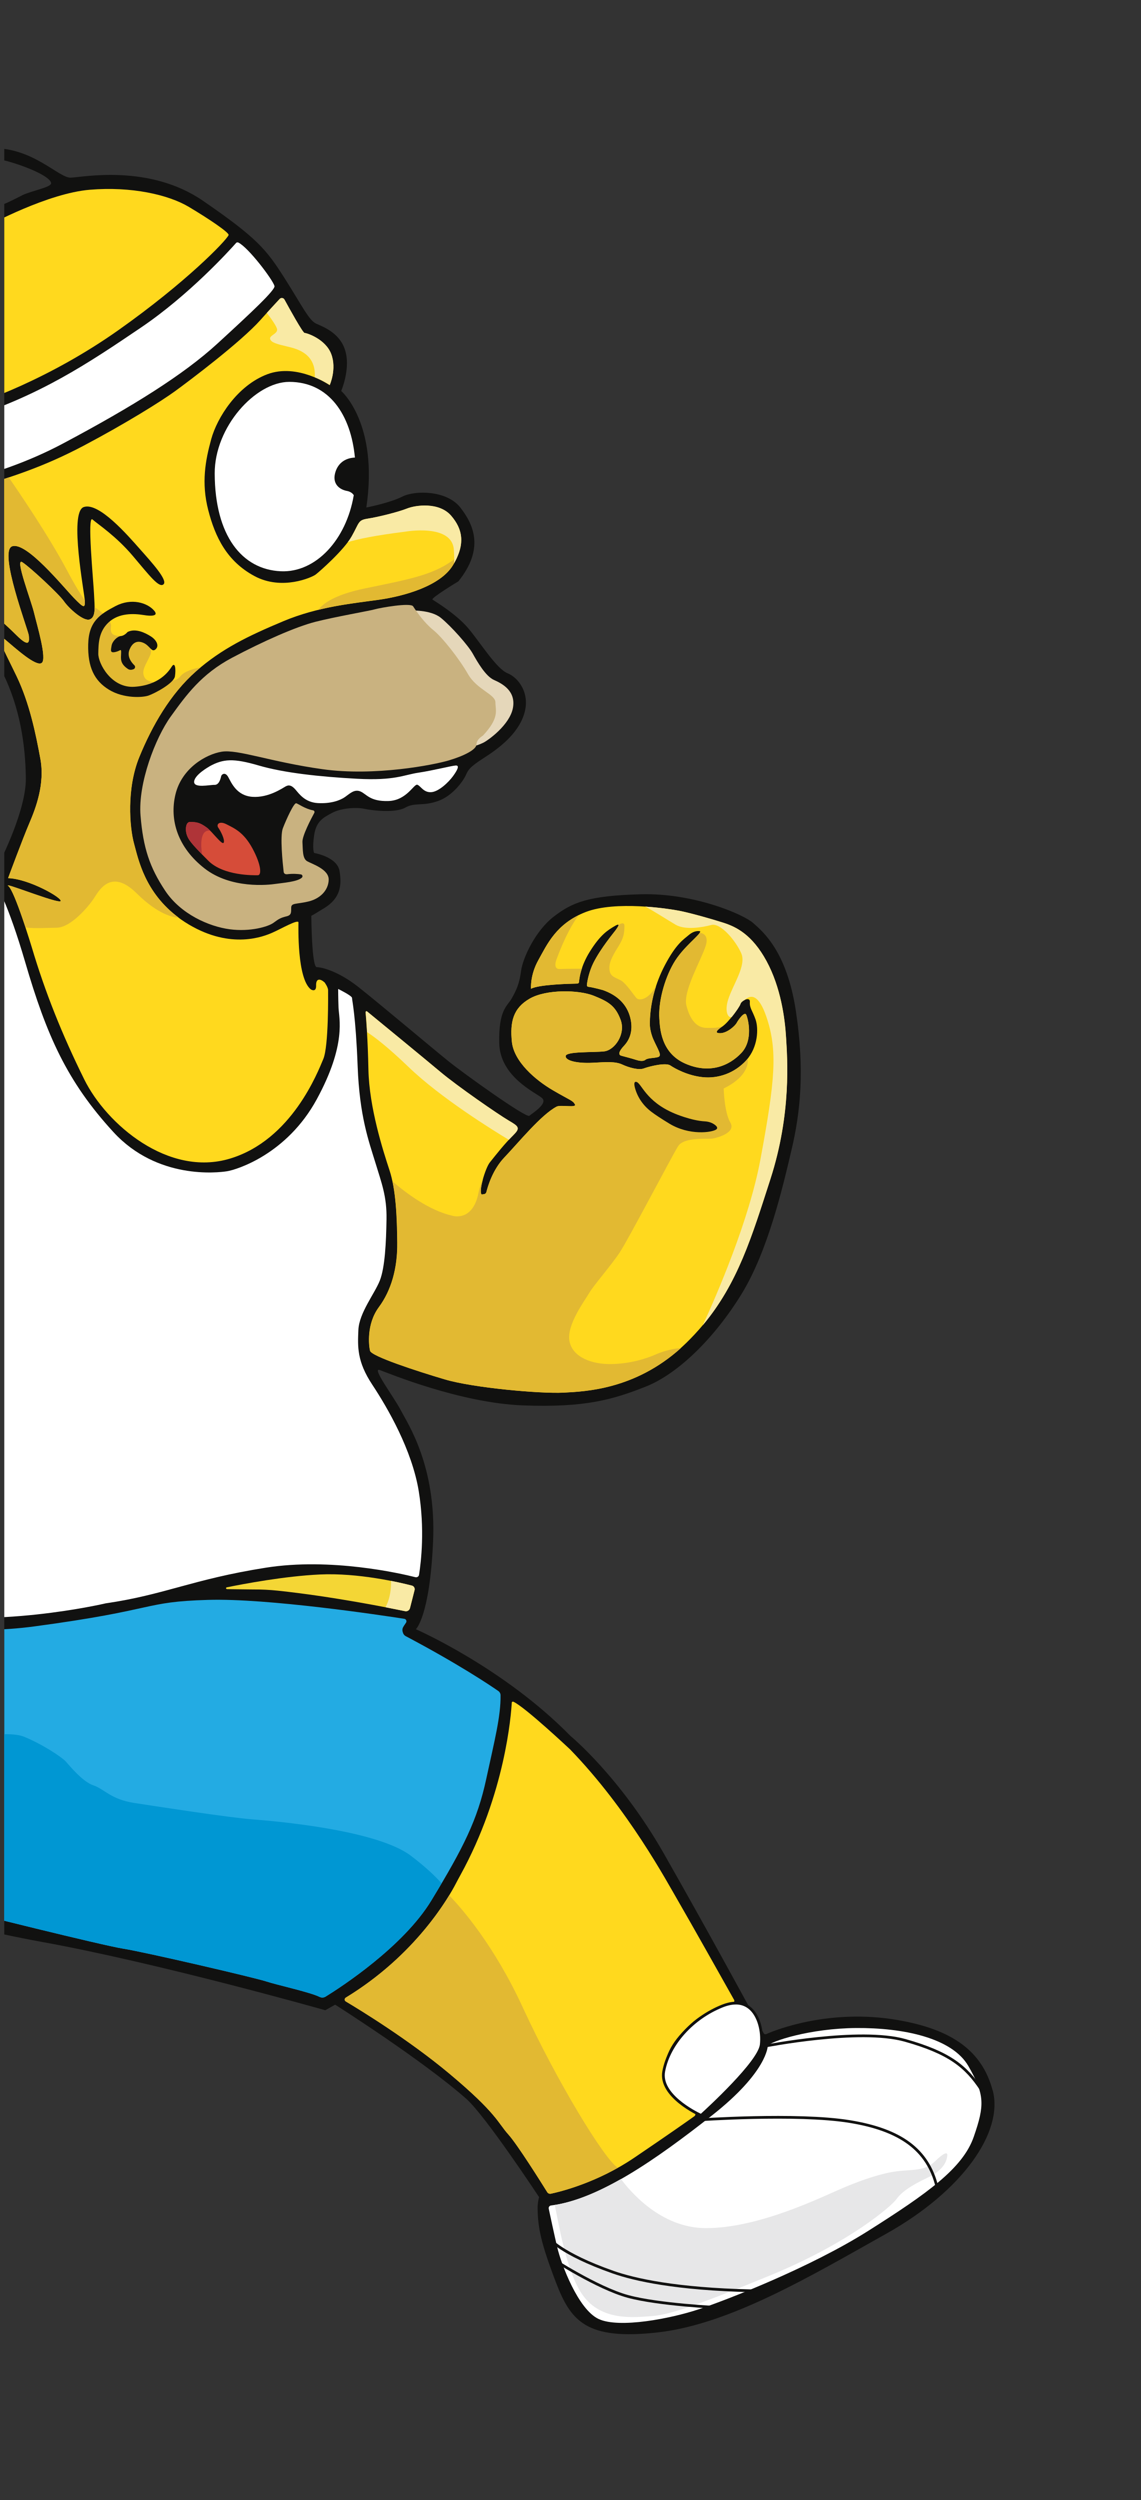 <svg xmlns:dc="http://purl.org/dc/elements/1.1/" xmlns:cc="http://creativecommons.org/ns#" xmlns:rdf="http://www.w3.org/1999/02/22-rdf-syntax-ns#" xmlns:svg="http://www.w3.org/2000/svg" xmlns="http://www.w3.org/2000/svg" xmlns:sodipodi="http://sodipodi.sourceforge.net/DTD/sodipodi-0.dtd" xmlns:inkscape="http://www.inkscape.org/namespaces/inkscape" id="Livello_2" viewBox="0 0 400 876" inkscape:version="0.91 r13725" sodipodi:docname="running_for_dummies_in_lomazzo.svg" width="400" height="876"><rect x="0" y="0" width="400" height="876" fill="#333333" stroke="none"/><defs id="defs3"><style id="style5">.cls-1{fill:none;}.cls-2{clip-path:url(#clippath);}.cls-3{fill:#f4d635;}.cls-4{fill:#f9eaa5;}.cls-5{fill:#0097d3;}.cls-6{fill:#e7e7e8;}.cls-7{fill:#fff;}.cls-8{fill:#ffd91e;}.cls-9{fill:#e5d7ba;}.cls-10{fill:#af3438;}.cls-11{fill:#c9b280;}.cls-12{fill:#d64c39;}.cls-13{fill:#e2b932;}.cls-14{fill:#23abe3;}.cls-15{fill:#111110;}</style><clipPath id="clippath"><rect class="cls-1" x="223.91" width="362.61" height="876" id="rect8" y="0" style="fill:none"></rect></clipPath></defs><g id="Livello_1-2" transform="translate(-222.411,-9.06)"><g class="cls-2" id="g11" clip-path="url(#clippath)"><path class="cls-15" d="m 570.41,741.57 c -3.63,-13.63 -13.87,-21.37 -33.42,-24.71 -23.5,-4.02 -42.41,3.35 -45.95,4.95 -0.34,0.15 -0.73,0.02 -0.91,-0.3 L 485,712.24 c 0,0 -14.52,-26.75 -29.85,-53.67 -15.33,-26.92 -32.79,-41.27 -32.79,-41.27 -23.49,-23.98 -54.16,-37.36 -54.16,-37.36 0,0 4.89,-4.4 6.04,-30.83 1.15,-26.43 -8.89,-41.19 -11.3,-45.85 -2.41,-4.66 -10.4,-15.22 -7.4,-14.14 2.99,1.08 28.2,11.56 50.2,12.39 22,0.83 31.61,-2.08 43.01,-6.57 11.4,-4.49 24.12,-17.05 33.52,-32.28 9.4,-15.22 14.56,-37.68 17.64,-50.74 3.08,-13.06 4.66,-27.87 1.5,-48.66 -3.16,-20.8 -11.48,-27.7 -14.97,-30.78 -3.49,-3.08 -20.88,-10.56 -39.35,-10.07 -18.47,0.5 -24.04,2.83 -30.53,7.82 -6.49,4.99 -10.9,14.56 -11.48,19.05 -0.58,4.49 -1.66,6.74 -3.24,9.57 -1.58,2.83 -4.66,3.91 -4.41,15.72 0.25,11.81 12.73,17.3 14.97,19.22 2.24,1.92 -3.33,5.32 -4.41,6.24 -1.08,0.92 -22.79,-14.64 -28.28,-19.05 -5.49,-4.41 -25.12,-20.96 -31.94,-26.29 -6.82,-5.32 -12.56,-6.74 -14.31,-6.74 -1.75,0 -1.9,-16.88 -1.91,-17.99 0.25,-0.11 1.24,-0.66 4.57,-2.72 5.66,-3.49 6.16,-7.99 5.32,-12.98 -0.83,-4.99 -8.9,-6.32 -8.9,-6.32 0,0 -0.75,-1.16 0,-6.24 0.75,-5.07 3.41,-6.24 6.32,-7.82 2.91,-1.58 8.24,-2.08 11.31,-1.41 3.08,0.67 10.9,1.5 14.31,-0.42 3.41,-1.91 5.91,-0.42 11.31,-2.25 5.41,-1.83 9.07,-7.24 9.9,-9.07 0.83,-1.83 1.25,-2.83 6.32,-6.07 5.07,-3.24 11.9,-8.24 14.14,-15.39 2.25,-7.15 -1.91,-12.73 -5.82,-14.31 -3.91,-1.58 -9.57,-10.81 -13.81,-15.81 -4.24,-4.99 -11.73,-9.48 -12.48,-9.98 -0.75,-0.5 9.07,-6.41 9.07,-6.41 9.15,-11.4 5.41,-19.8 0.67,-25.87 -4.74,-6.07 -15.89,-6.07 -20.3,-3.83 -4.41,2.24 -12.64,3.83 -12.64,3.83 4.36,-29.56 -8.8,-40.82 -8.8,-40.82 3.09,-7.99 1.68,-13.02 1.68,-13.02 -1.42,-7.09 -7.86,-9.41 -10.44,-10.57 -2.58,-1.16 -4.9,-6.19 -11.21,-16.11 -6.31,-9.92 -9.54,-13.92 -28.48,-26.94 -18.94,-13.02 -42.27,-8.25 -46.4,-8.12 -4.12,0.13 -13.02,-10.33 -27.06,-10.33 -14.04,0 -12.63,13.94 -12.5,16.22 0.13,2.29 -2.84,0.68 -6.57,0.29 -3.74,-0.39 -14.82,-1.55 -18.04,6.44 -3.22,7.99 0.39,16.11 2.06,22.3 1.68,6.19 -2.06,8.51 -6.57,19.07 -4.51,10.57 -3.22,24.74 0,39.18 3.22,14.43 26.16,46.65 28.09,49.62 1.93,2.96 0.64,2.19 -0.64,4.51 -1.29,2.32 1.29,7.73 3.35,14.31 2.06,6.57 6.57,17.27 9.67,20.36 3.09,3.09 1.93,-1.93 1.8,-3.35 -0.13,-1.42 -8.89,-21.14 -9.67,-25.13 -0.78,-3.99 6.57,8.51 12.35,20.23 5.78,11.73 7.88,24.62 8.01,36.73 0.12,11.07 -8.59,28.39 -10.09,31.29 -0.13,0.25 -0.41,0.37 -0.67,0.29 -2.33,-0.64 -13.16,-3.57 -19.91,-5.29 -7.6,-1.93 -35.05,-5.8 -61.73,-6.83 -26.68,-1.03 -38.79,5.54 -55.16,16.5 -16.37,10.95 -37.12,39.69 -39.18,42.66 -2.06,2.96 -14.43,22.42 -14.43,22.42 0,0 -10.7,14.95 -13.27,20.1 -2.58,5.15 -1.42,28.22 -1.42,28.22 0,0 -3.09,-1.42 -8.89,1.16 -5.8,2.58 -6.7,6.83 -6.7,16.5 0,9.67 4.9,15.72 12.24,22.04 7.35,6.31 16.81,5.87 22.01,2.34 2.81,-1.91 3.57,-0.33 12.14,2.69 8.98,3.16 17.19,-1.72 20.31,-3.82 0.93,-0.62 2.07,-0.82 3.16,-0.59 3.75,0.79 11.04,1.85 17.43,-0.53 7.87,-2.92 15.42,-11.04 19.54,-19.16 4.12,-8.12 -1.68,-23.46 -2.45,-25.9 -0.77,-2.45 3.09,-4.38 7.73,-7.47 3.73,-2.49 12.55,-10.89 15.86,-14.09 1.13,-1.09 2.63,-1.68 4.2,-1.66 1.31,0.02 3.19,0.19 5.85,0.67 8.64,1.55 26.16,7.35 26.16,7.35 0,0 -1.16,1.8 -4.25,6.96 -3.09,5.16 -4.38,18.17 -4.38,18.17 -6.57,2.32 -22.53,12.7 -33.77,20.89 -11.24,8.19 -49.16,46.58 -46.82,88.01 2.34,41.43 2.34,37.92 18.73,75.14 16.39,37.22 88.01,54.07 88.01,54.07 0,0 14.51,8.19 55.71,15.68 41.2,7.49 99.02,23.88 99.02,23.88 l 3.45,-1.95 c 0,0 30.28,19.17 45.96,32.97 6.74,5.93 25.54,34.47 25.54,34.47 0,0 -0.57,1.82 -0.52,4.17 0.14,6.62 1.13,11.82 6.36,25.53 5.23,13.71 10.64,20.56 35.89,17.68 25.25,-2.89 53.39,-19.66 80.09,-34.63 26.7,-14.97 41.07,-35.64 37.21,-50.14 z M 203.41,92.3 c -1.96,1.17 -7.64,6.82 -12.61,12.9 -0.58,0.7 -1.7,0.54 -2.04,-0.3 -1.19,-2.9 -3.12,-8.93 -1.99,-15.52 1.58,-9.2 9.7,-7.46 13.43,-7.3 3.73,0.17 8.21,0.58 8.79,3.57 q 0.58,2.99 -5.58,6.65 z m 26.72,-14.77 c -3.4,1.66 -9.95,5.41 -13.52,4.32 -1.73,-0.53 -2.87,-1.01 -3.59,-1.38 -0.66,-0.33 -1.11,-0.97 -1.19,-1.71 -0.23,-2.27 0.48,-7.9 1.46,-9.62 1.86,-3.26 5.97,-5.14 11.53,-3.65 5.56,1.49 15.09,5.14 15.51,7.71 0.24,1.48 -6.8,2.65 -10.2,4.31 z" id="path13" inkscape:connector-curvature="0" style="fill:#111110"></path><path class="cls-7" d="m 344.04,181.09 c -2.71,-0.52 -5.02,-2.48 -4.21,-6 0.8,-3.49 3.36,-5.55 7,-5.7 -1.39,-14.84 -8.96,-26.51 -23.01,-26.52 -11.87,0 -26.19,15.8 -26.14,32.09 0.07,21.83 9.57,33.67 23.19,34.27 12.24,0.54 22.93,-11.01 25.56,-26.66 -0.39,-0.6 -1.11,-1.24 -2.4,-1.49 z" id="path15" inkscape:connector-curvature="0" style="fill:#ffffff"></path><path class="cls-8" d="m 225.25,316.75 c 0,0 5.12,-13.84 7.42,-19.19 2.29,-5.35 5.5,-13.76 3.9,-22.55 -1.61,-8.79 -3.82,-19.57 -8.33,-28.97 -4.51,-9.4 -8.71,-16.82 -4.36,-13.15 4.35,3.67 11.11,9.79 13.12,8.49 2.01,-1.3 -1.66,-13.38 -2.65,-17.58 -0.99,-4.2 -6.88,-19.49 -4.13,-17.74 2.75,1.75 12.92,11.24 14.6,13.68 1.68,2.44 6.96,7.26 9.1,6.35 2.14,-0.91 1.68,-4.2 1.45,-8.94 -0.23,-4.74 -2.45,-27.75 -0.54,-26.07 1.91,1.68 8.26,5.81 14.14,12.77 5.89,6.96 9.25,11.39 10.78,9.94 1.53,-1.45 -4.13,-7.64 -8.33,-12.38 -4.2,-4.74 -14.37,-16.51 -19.65,-14.68 -5.27,1.83 0.38,30.66 0.38,32.95 0,2.29 -0.08,2.83 -3.9,-1.15 -3.82,-3.98 -16.59,-19.72 -21.56,-18.04 -4.97,1.68 5.66,29.51 5.81,31.27 0.15,1.76 0.54,4.74 -4.36,-0.15 -4.9,-4.89 -8.87,-7.8 -11.47,-11.08 -2.6,-3.28 -6.96,-9.1 -11.62,-17.12 -3.92,-6.75 -9.74,-15.72 -11.49,-18.4 -0.24,-0.36 -0.01,-0.84 0.42,-0.89 3.12,-0.36 13.48,-1.7 22.38,-4.72 10.63,-3.59 20.87,-6.5 35.47,-14.22 14.6,-7.72 26.99,-15.44 32.03,-19.11 5.04,-3.67 23.01,-17.2 29.89,-24.92 2.76,-3.1 5.34,-5.88 6.69,-7.32 0.49,-0.52 1.33,-0.41 1.67,0.22 1.78,3.26 6.45,11.71 7.07,11.71 0.76,0 7.35,2.13 9.34,7.4 1.99,5.27 -0.54,10.86 -0.54,10.86 0,0 -11.31,-7.8 -21.86,-3.82 -10.55,3.98 -17.58,15.21 -19.65,22.7 -2.06,7.49 -3.52,15.29 -1.07,24.85 2.45,9.56 6.57,17.97 16.21,23.16 9.64,5.19 20.18,0.46 21.48,-0.54 1.3,-1 9.86,-8.49 12.61,-13.38 2.75,-4.89 2.14,-5.66 5.66,-6.19 3.52,-0.53 10.63,-2.29 13.68,-3.52 3.05,-1.23 11.31,-2.37 15.52,2.52 4.2,4.89 4.97,10.17 0.61,17.35 -4.36,7.18 -16.82,10.78 -25.99,12.08 -9.17,1.3 -21.18,2.37 -33.41,7.49 -12.23,5.12 -21.63,9.63 -30.66,17.58 -9.02,7.95 -15.37,19.04 -19.88,30.04 -4.51,11.01 -3.44,24.62 -1.83,30.43 1.61,5.81 4.15,19.26 19.16,28.21 15.01,8.94 26.48,4.13 29.31,2.9 2.83,-1.22 9.17,-4.89 9.17,-3.59 0,1.3 -0.54,19.65 4.36,23.47 0,0 1.91,1.22 1.83,-1.38 -0.08,-2.6 1.45,-2.45 2.98,-1.07 0,0 1.22,1.65 1.22,2.73 0,1.08 0.23,19.59 -1.68,24.1 -1.91,4.51 -11.03,28.35 -32.69,34.89 -21.66,6.54 -43.32,-12 -51.11,-27.74 -7.79,-15.74 -13.71,-30.54 -18.39,-46.28 0,0 -6.03,-19.91 -8.27,-21.5 -2.24,-1.59 17.37,6.29 18.33,5.33 0.96,-0.96 -10.94,-7.84 -18.42,-8.07 z" id="path17" inkscape:connector-curvature="0" style="fill:#ffd91e"></path><path class="cls-8" d="m 182.4,158.93 c -0.43,0.08 -0.85,-0.18 -0.96,-0.6 -0.7,-2.67 -2.8,-12.24 -0.3,-23.34 2.95,-13.11 7.21,-21.95 8.84,-18.7 1.63,3.25 7.32,7.62 7.93,6.5 0.61,-1.12 0,-3.66 -2.13,-6.1 -2.13,-2.44 -5.92,-4.67 -2.71,-7.82 3.21,-3.15 10.43,-10.77 14.08,-13.21 3.66,-2.44 4.06,-3.15 5.59,-0.61 1.52,2.54 5.08,11.79 9.65,11.18 0,0 0.3,-1.22 -2.95,-6.81 -3.25,-5.59 -5.69,-8.94 -3.05,-10.36 2.64,-1.42 22.86,-12.29 37.49,-13.51 14.63,-1.22 27.55,1.73 34.71,5.99 7.16,4.26 14.31,9.1 13.96,9.9 -0.89,2.01 -14.81,16.47 -38.61,33.29 -23.89,16.88 -48.01,25.71 -58.32,28.45 0,0 -10.41,3.32 -23.23,5.75 z" id="path19" inkscape:connector-curvature="0" style="fill:#ffd91e"></path><path class="cls-13" d="m 285.07,330.6 c -11.9,-8.81 -14.16,-20.54 -15.63,-25.86 -1.61,-5.81 -2.68,-19.42 1.83,-30.43 4.51,-11.01 10.86,-22.09 19.88,-30.04 0.51,-0.45 1.02,-0.89 1.54,-1.31 -2.05,0.23 -5.64,1.34 -6.96,2.98 -1.91,2.37 -3.13,0.97 -4.16,1.66 -1.03,0.69 -7.18,1.25 -8.47,-1.14 -1.29,-2.39 0.46,-4.46 1.95,-7.79 1.49,-3.32 -2.75,-7.21 -7.9,-6.87 -5.15,0.34 -6.18,-0.23 -5.82,-3.32 0.27,-2.28 -3.66,-5.26 -5.74,-6.67 0,2.2 -0.32,3.69 -1.66,4.27 -2.14,0.92 -7.42,-3.9 -9.1,-6.35 -1.68,-2.45 -11.85,-11.93 -14.6,-13.68 -2.75,-1.76 3.13,13.53 4.13,17.74 1,4.21 4.66,16.28 2.65,17.58 -2.01,1.3 -8.77,-4.82 -13.12,-8.49 -4.36,-3.67 -0.15,3.75 4.36,13.15 4.51,9.4 6.73,20.18 8.33,28.97 1.61,8.79 -1.61,17.2 -3.9,22.55 -2.29,5.35 -7.42,19.19 -7.42,19.19 7.47,0.24 19.38,7.12 18.42,8.07 -0.85,0.85 -16.34,-5.24 -18.29,-5.53 0.02,0.1 0.05,0.2 0.07,0.3 1.39,1.28 4.04,8.71 5.95,14.47 2.92,0.41 7.58,0.13 10.89,0.08 5.02,-0.09 11.08,-7.44 12.81,-9.95 1.73,-2.51 5.88,-11.34 15.23,-2.08 7.77,7.7 13.14,8.46 14.74,8.49 z" id="path21" inkscape:connector-curvature="0" style="fill:#e2b932"></path><path class="cls-13" d="m 205.07,203.37 c 4.66,8.03 9.02,13.84 11.62,17.12 2.6,3.29 6.57,6.19 11.47,11.08 4.89,4.89 4.51,1.91 4.36,0.15 -0.15,-1.76 -10.78,-29.59 -5.81,-31.27 4.97,-1.68 17.74,14.07 21.56,18.04 3.82,3.98 3.9,3.44 3.9,1.15 0,-0.07 0,-0.16 -0.02,-0.28 -1.26,-1.66 -3.23,-4.78 -6.32,-10.59 -6.46,-12.12 -16.82,-27.33 -20.36,-32.44 -3.07,1.04 -6.06,2 -9.08,3.03 -8.91,3.01 -19.27,4.36 -22.38,4.72 -0.43,0.05 -0.65,0.53 -0.42,0.89 1.75,2.68 7.56,11.65 11.49,18.4 z" id="path23" inkscape:connector-curvature="0" style="fill:#e2b932"></path><path class="cls-9" d="m 366.05,223 c 0,0 7.25,-0.43 10.92,2.56 3.67,2.99 9.56,9.64 11.18,12.54 1.62,2.9 4.52,7.93 7.42,9.21 2.9,1.28 7.76,3.84 6.66,9.81 -1.11,5.97 -8.76,11.41 -10.41,12.2 -5.9,2.83 -5.72,0 -5.2,-1.96 0.52,-1.96 -20.56,-44.37 -20.56,-44.37 z" id="path25" inkscape:connector-curvature="0" style="fill:#e5d7ba"></path><path class="cls-15" d="m 272.86,224.58 c 0,0 5.93,1.1 3.54,-1.61 -2.38,-2.71 -7.92,-4.45 -13.47,-1.55 -5.54,2.9 -9.41,5.41 -9.6,13.4 -0.19,7.99 2.13,12.76 7.28,15.91 5.15,3.15 11.79,2.77 13.85,2.06 2.06,-0.71 8.89,-4.25 9.28,-6.76 0.39,-2.51 0.06,-5.22 -1.1,-3.41 -1.16,1.8 -4.46,6.54 -13.14,7.09 -8.12,0.52 -12.69,-8.25 -12.63,-11.6 0.06,-3.35 0.06,-7.73 3.67,-11.02 3.61,-3.29 8.7,-3.09 12.31,-2.51 z" id="path27" inkscape:connector-curvature="0" style="fill:#111110"></path><path class="cls-15" d="m 269.23,243.55 c 0.56,-0.23 0.72,-0.95 0.29,-1.37 -1.08,-1.04 -2.72,-3.13 -1.68,-5.57 0.82,-1.93 2.25,-3.33 4.7,-2.36 2.45,0.97 2.96,3.57 4.38,2.36 1.42,-1.2 0.39,-3.27 -1.61,-4.55 -2,-1.28 -5.41,-2.96 -8.18,-1.55 0,0 -1.03,1.29 -2.32,1.42 -1.29,0.13 -3.03,1.8 -3.29,3.41 -0.26,1.61 -0.58,2.58 1.29,2.19 1.87,-0.39 2.13,-1.48 2.06,0.39 -0.06,1.87 -0.49,3.61 2.38,5.54 0.65,0.44 1.39,0.32 1.98,0.09 z" id="path29" inkscape:connector-curvature="0" style="fill:#111110"></path><path class="cls-7" d="m 183.87,162.53 c -0.63,0 -1.12,0.56 -1.01,1.18 0.38,2.33 1.42,7.11 3.84,10.71 3.32,4.93 3.41,6.36 5.82,6.27 2.41,-0.09 27.38,-3.14 51.97,-16.22 24.6,-13.08 42.34,-24.19 54.17,-35.04 11.83,-10.85 20.37,-18.82 19.98,-20.16 -0.66,-2.28 -9.14,-13.5 -12.69,-15.23 -0.27,-0.13 -0.59,-0.06 -0.78,0.16 -2.22,2.51 -16.37,18.16 -33.39,29.67 -18.55,12.55 -35.48,23.93 -61.83,32.17 -17.59,5.5 -23.85,6.45 -26.08,6.48 z" id="path31" inkscape:connector-curvature="0" style="fill:#ffffff"></path><path class="cls-7" d="m 295.82,277.63 c 0,0 -5.16,2.84 -5.35,5.29 -0.19,2.45 5.48,1.1 7.16,1.16 1.68,0.06 2.19,-2.52 2.32,-3.07 0.13,-0.55 1.35,-1.64 2.45,0.29 1.1,1.94 2.9,6.58 8.51,6.97 5.61,0.39 10.51,-3.03 11.68,-3.68 1.17,-0.65 2.19,-0.26 3.42,1.16 1.23,1.42 3.29,4.45 7.8,4.71 4.51,0.26 7.8,-0.9 9.55,-2.13 1.74,-1.23 3.29,-2.84 5.42,-1.94 2.13,0.9 3.29,3.55 9.8,3.35 6.51,-0.2 8.97,-6.22 10.19,-5.69 1.22,0.53 2.13,2.72 4.77,2.59 2.64,-0.13 6.13,-3.48 7.68,-5.61 1.55,-2.13 2.39,-3.81 0.97,-3.74 -1.42,0.07 -7.87,1.74 -13.09,2.52 -5.22,0.78 -8.26,2.84 -21.48,2.13 -13.22,-0.71 -25.67,-2.07 -34.51,-4.65 -8.84,-2.58 -12.45,-2.38 -17.29,0.32 z" id="path33" inkscape:connector-curvature="0" style="fill:#ffffff"></path><path class="cls-11" d="m 322.87,315.38 c -0.5,0.06 -0.95,-0.3 -1.01,-0.8 -0.35,-3.03 -1.34,-12.57 -0.29,-15.29 1.26,-3.26 3.89,-8.97 4.69,-8.77 0.73,0.18 3.01,1.94 5.93,2.49 0.39,0.08 0.6,0.52 0.41,0.87 -1.15,2.11 -4.3,8.12 -4.16,10.27 0.17,2.63 -0.06,5.71 1.66,6.69 1.72,0.98 7.66,2.8 7.54,6.51 -0.11,3.71 -3.03,6.63 -7.14,7.6 -4.11,0.97 -5.94,0.46 -6,2.06 -0.06,1.6 0.23,2.69 -1.66,3.14 -1.89,0.45 -2.69,0.86 -4.51,2.23 -1.82,1.37 -8.17,3.26 -15.43,2.29 -7.26,-0.97 -17.14,-5.31 -22.57,-13.48 -5.43,-8.17 -7.72,-14.98 -8.65,-26.31 -0.93,-11.33 5.2,-27.29 10.61,-34.78 5.41,-7.49 10.71,-14.87 21.52,-20.59 10.81,-5.72 22.25,-10.81 29.22,-12.58 6.97,-1.77 19.03,-3.85 20.8,-4.37 1.77,-0.52 12.52,-2.43 13.41,-1.04 1.3,2.01 3.91,5.76 7.08,8.32 3.17,2.56 8.99,9.91 12.16,15.43 3.17,5.52 9.61,7.05 9.61,9.91 0,2.86 1.53,5.31 -4.39,11.65 0,0 -2.25,1.23 -2.25,3.07 0,1.84 -4.5,4.06 -9.71,5.61 -5.21,1.55 -25.96,5.64 -44.25,3.08 -18.29,-2.56 -29.74,-7.05 -35.36,-6.13 -5.62,0.92 -14,5.83 -16.2,14.92 -2.2,9.1 0.87,18.7 10.17,25.96 9.3,7.26 22.38,5.83 25.04,5.42 2.24,-0.34 7.58,-0.69 9.11,-2.19 0.39,-0.38 0.18,-1.04 -0.36,-1.12 -0.94,-0.15 -2.7,-0.33 -4.99,-0.04 z" id="path35" inkscape:connector-curvature="0" style="fill:#c9b280"></path><path class="cls-12" d="m 288.79,303.4 c -0.86,-1.26 -1.33,-2.75 -1.19,-4.27 0.09,-1.04 0.45,-2.08 1.51,-2.06 2.13,0.05 3.26,0.13 5.73,1.93 1.98,1.43 5.44,6.33 5.98,5.34 0.54,-0.99 -1.09,-4.15 -1.88,-5.24 -0.79,-1.09 0.25,-2.57 2.92,-1.19 2.67,1.38 5.98,2.72 9.09,8.5 3.11,5.78 3.21,9.34 1.83,9.34 -1.38,0 -12.01,0.25 -17.35,-5.09 -3.58,-3.58 -5.54,-5.65 -6.65,-7.26 z" id="path37" inkscape:connector-curvature="0" style="fill:#d64c39"></path><path class="cls-10" d="m 296.11,300.13 c -0.45,-0.46 -0.88,-0.86 -1.26,-1.13 -2.48,-1.79 -3.61,-1.88 -5.73,-1.93 -1.06,-0.02 -1.42,1.01 -1.51,2.06 -0.13,1.52 0.33,3.02 1.19,4.27 0.86,1.24 2.22,2.77 4.44,5.03 -0.43,-2.97 -0.82,-8.8 2.87,-8.3 z" id="path39" inkscape:connector-curvature="0" style="fill:#af3438"></path><path class="cls-13" d="m 381.2,207.12 c 0.62,-1.02 1.13,-2.01 1.54,-2.96 -7.65,6.31 -16.21,7.73 -32.52,11.11 -10.59,2.2 -14.64,5.34 -16.19,7.45 7.8,-1.9 15.11,-2.67 21.18,-3.53 9.17,-1.3 21.63,-4.89 25.99,-12.08 z" id="path41" inkscape:connector-curvature="0" style="fill:#e2b932"></path><path class="cls-4" d="m 380.59,189.77 c -4.2,-4.89 -12.46,-3.75 -15.52,-2.52 -3.06,1.22 -10.17,2.98 -13.68,3.52 -3.52,0.54 -2.9,1.3 -5.66,6.19 -0.37,0.65 -0.84,1.35 -1.38,2.07 3.43,-1.06 9.47,-2.35 20.17,-3.68 0,0 16.31,-2.9 16.99,6.27 0.14,1.93 0.16,3.49 0.1,4.79 3.88,-6.82 3.05,-11.91 -1.02,-16.64 z" id="path43" inkscape:connector-curvature="0" style="fill:#f9eaa5"></path><path class="cls-4" d="m 319.56,124.6 c 0,1.51 -2.84,2.04 -2.44,3.28 0.4,1.24 2.44,1.77 6.25,2.66 3.65,0.85 9.88,2.69 9.39,10.7 3.18,1.32 5.25,2.74 5.25,2.74 0,0 2.52,-5.58 0.54,-10.86 -1.99,-5.27 -8.57,-7.4 -9.34,-7.4 -0.62,0 -5.29,-8.45 -7.07,-11.71 -0.34,-0.62 -1.19,-0.74 -1.67,-0.22 -0.99,1.06 -2.63,2.83 -4.52,4.91 1.44,1.88 3.62,4.89 3.62,5.89 z" id="path45" inkscape:connector-curvature="0" style="fill:#f9eaa5"></path><path class="cls-8" d="m 350.6,363.72 c -0.02,-0.27 0.28,-0.43 0.48,-0.26 3.3,2.71 20.41,16.74 25.76,21.23 5.93,4.98 20.26,14.88 23.9,17.01 3.45,2.02 4.19,2.57 1.71,5.02 -3.27,3.25 -5.89,6.63 -8.31,9.64 -1.61,2.01 -4.1,10.5 -2.84,11.24 l 0.79,-0.11 c 0.41,-0.06 0.74,-0.36 0.83,-0.76 0.48,-1.95 2.18,-7.78 6.27,-12.08 4.98,-5.23 12.98,-15.06 18.36,-17.84 1.43,-0.74 7.16,0.57 6.39,-0.81 -0.77,-1.38 -1.5,-1.3 -7.68,-4.9 -6.18,-3.6 -13.72,-10.08 -14.41,-17.03 -0.69,-6.95 0.43,-11.75 6.26,-15.1 5.83,-3.35 17.24,-3.09 22.39,-1.03 5.15,2.06 7.64,3.5 9.47,8.44 1.87,5.04 -2.07,10.64 -5.76,11.07 -3.69,0.43 -13.41,-0.05 -13.5,1.66 -0.09,1.72 4.46,2.59 9.35,2.34 4.89,-0.25 8.06,-0.51 10.46,0.6 2.4,1.12 5.83,2.06 7.63,1.37 1.8,-0.69 7.63,-2.14 9.26,-1.03 1.63,1.11 6.17,3.61 11.49,4.12 5.32,0.51 11.03,-1.41 15.15,-5.95 4.12,-4.55 4.34,-11.12 3.23,-14.3 -1.12,-3.17 -2.14,-3.98 -1.99,-6.11 0.15,-2 -2.96,-0.52 -3.3,0.68 -0.34,1.2 -4.27,6.5 -6.17,7.77 -1.66,1.12 -3.38,2.49 -0.97,2.49 2.41,0 5.21,-2.51 5.81,-3.62 0.6,-1.11 2.74,-4.12 3.35,-2.83 0.61,1.29 2.57,8.83 -1.72,13.38 -4.29,4.55 -11.24,7.46 -19.73,3.69 -8.49,-3.77 -8.78,-12.36 -9.01,-15.7 -0.38,-5.64 1.62,-13.56 4.97,-19.39 3.35,-5.83 9.53,-10.03 9.36,-11.23 0,0 -1.75,-0.62 -4.06,1.35 -1.76,1.5 -4.38,3.02 -8.34,10.56 -3.3,6.28 -5.19,13.24 -5.28,20.33 -0.03,2.14 0.72,4.45 1.21,5.56 1.63,3.69 3.26,5.86 1.63,6.29 -1.63,0.43 -3.52,0.26 -4.37,0.94 -0.85,0.68 -2.33,0.34 -3.46,-0.03 -1.13,-0.37 -3.74,-1.07 -4.97,-1.39 -1.23,-0.32 -0.86,-1.6 0.91,-3.48 1.77,-1.88 3.4,-5.03 2.22,-9.79 -1.18,-4.76 -4.59,-7.98 -9.62,-9.74 0,0 -3.61,-1.01 -5.09,-1.14 -0.31,-0.03 -0.53,-0.29 -0.51,-0.6 0.1,-1.42 0.81,-4.86 2.29,-7.82 2.62,-5.21 7.23,-10.66 7.71,-11.35 0.48,-0.69 2.27,-3 -0.19,-1.55 -2.46,1.45 -5.03,2.98 -8.75,8.94 -3.14,5.02 -3.72,9.2 -3.82,10.67 -0.02,0.32 -0.29,0.57 -0.61,0.57 -2.66,0.04 -13.59,0.32 -16.21,1.82 0,0 -0.43,-4.71 2.57,-10.06 3,-5.35 6.2,-12.84 16.63,-16.85 10.43,-4.01 28.88,-1.18 32.73,-0.43 3.85,0.75 11.35,2.86 15.65,4.25 4.3,1.39 9.92,4.1 14.95,13.36 5.03,9.26 6.48,20.11 6.88,27.06 0.4,6.95 1.94,26.32 -5.5,49.34 -7.44,23.02 -12.77,41.13 -29.48,57.42 -16.71,16.29 -35.1,16.99 -43.1,17.41 -8,0.42 -31.59,-1.68 -41.55,-4.63 -9.97,-2.95 -25.77,-8.12 -26.23,-10.03 -0.45,-1.91 -1.27,-9.37 3.09,-15.28 4.37,-5.91 6.55,-13.64 6.46,-22.56 -0.09,-8.91 -0.45,-18.56 -2.73,-25.47 -2.28,-6.91 -7.1,-21.97 -7.37,-35.2 -0.22,-10.87 -0.81,-17.95 -1.02,-20.14 z" id="path47" inkscape:connector-curvature="0" style="fill:#ffd91e"></path><path class="cls-4" d="m 492.51,422.2 c 7.44,-23.02 5.9,-42.4 5.5,-49.34 -0.4,-6.95 -1.85,-17.79 -6.88,-27.06 -5.03,-9.26 -10.65,-11.97 -14.95,-13.36 -4.3,-1.39 -11.8,-3.5 -15.65,-4.25 -1.72,-0.34 -6.37,-1.09 -11.92,-1.46 2.56,1.28 7.88,4.74 10.67,6.36 3.32,1.93 9.27,0.95 12.51,0.08 3.24,-0.87 8.66,5.68 10.5,9.97 1.84,4.29 -2.97,10.93 -4.64,16.27 -1.2,3.87 -0.16,6.43 1.28,6.03 1.5,-1.86 2.89,-3.91 3.09,-4.6 0.14,-0.5 0.77,-1.05 1.44,-1.37 2.16,-2.03 4.93,-1.98 7.59,5.78 4.08,11.9 3.06,22.45 -2.04,49.99 -3.97,21.46 -15.37,47.65 -20.22,58.19 12.32,-14.69 17.21,-31.07 23.72,-51.22 z" id="path49" inkscape:connector-curvature="0" style="fill:#f9eaa5"></path><path class="cls-4" d="m 402.46,406.72 c 2.47,-2.45 1.74,-3 -1.71,-5.02 -3.64,-2.14 -17.98,-12.03 -23.9,-17.01 -5.35,-4.49 -22.45,-18.53 -25.76,-21.23 -0.21,-0.17 -0.51,0 -0.48,0.26 0.1,1.11 0.31,3.5 0.51,7.01 2.7,1.75 7.31,5.27 14.58,12.26 11.31,10.88 29.73,22.24 35.1,25.47 0.54,-0.58 1.09,-1.16 1.67,-1.73 z" id="path51" inkscape:connector-curvature="0" style="fill:#f9eaa5"></path><path class="cls-13" d="m 439.79,447.71 c 3.04,-4.61 18.2,-33.61 20.33,-37 2.13,-3.39 10.66,-2.42 12.21,-2.71 1.55,-0.29 8.24,-2.04 6.11,-5.62 -2.13,-3.59 -2.33,-11.92 -2.33,-11.92 9.69,-4.75 8.43,-10.37 8.43,-10.37 l 0.07,-0.17 c -0.18,0.22 -0.35,0.44 -0.54,0.66 -4.12,4.55 -9.83,6.47 -15.15,5.95 -5.32,-0.51 -9.86,-3.01 -11.49,-4.12 -1.63,-1.12 -7.46,0.34 -9.26,1.03 -1.8,0.69 -5.23,-0.26 -7.63,-1.37 -2.4,-1.12 -5.58,-0.86 -10.46,-0.6 -4.89,0.26 -9.44,-0.62 -9.35,-2.34 0.09,-1.72 9.81,-1.23 13.5,-1.66 3.69,-0.43 7.63,-6.03 5.76,-11.07 -1.84,-4.94 -4.33,-6.38 -9.47,-8.44 -5.14,-2.06 -16.55,-2.32 -22.39,1.03 -5.83,3.35 -6.95,8.15 -6.26,15.1 0.69,6.95 8.23,13.42 14.41,17.03 6.18,3.61 6.9,3.53 7.68,4.9 0.77,1.37 -4.96,0.07 -6.39,0.81 -5.37,2.78 -13.38,12.61 -18.36,17.84 -4.09,4.3 -5.79,10.13 -6.27,12.08 -0.1,0.4 -0.43,0.7 -0.83,0.76 l -0.79,0.11 c -0.65,-0.38 -0.3,-2.83 0.41,-5.38 -0.7,1.51 -1.24,3.04 -1.53,4.57 -1.98,10.61 -9.23,8.24 -9.23,8.24 -7.99,-1.81 -16.03,-7.79 -20.94,-12.02 1.35,6.39 1.61,14.2 1.69,21.52 0.09,8.91 -2.09,16.65 -6.46,22.56 -4.37,5.91 -3.55,13.37 -3.09,15.28 0.45,1.91 16.26,7.08 26.23,10.03 9.97,2.95 33.55,5.05 41.55,4.63 7.69,-0.4 24.96,-1.08 41.12,-15.57 -1.93,-0.04 -5.85,0.88 -8.63,2.12 -3.53,1.57 -9.21,3.33 -15.78,3.43 -6.56,0.1 -13.42,-2.25 -14.6,-7.94 -1.18,-5.68 5.49,-14.5 6.96,-17.05 1.47,-2.55 7.74,-9.7 10.78,-14.31 z" id="path53" inkscape:connector-curvature="0" style="fill:#e2b932"></path><path class="cls-13" d="m 425.3,329.73 c -8.46,4.17 -11.4,10.85 -14.14,15.74 -3,5.35 -2.57,10.06 -2.57,10.06 2.63,-1.5 13.56,-1.77 16.21,-1.82 0.32,0 0.59,-0.25 0.61,-0.57 0.06,-0.87 0.3,-2.68 1.12,-5.05 l -0.33,0.41 c 0,0 -5.04,0 -7.56,0.1 -2.52,0.1 -1.16,-3.3 -1.16,-3.3 3.1,-8.41 5.94,-13.09 7.82,-15.56 z" id="path55" inkscape:connector-curvature="0" style="fill:#e2b932"></path><path class="cls-13" d="m 439.97,352.56 c -1.94,-1.07 -3.59,-1.26 -3.88,-3.59 -0.29,-2.33 0.78,-4.56 2.91,-7.95 2.13,-3.39 2.23,-4.75 2.33,-7.37 0.06,-1.5 -1.1,-1.12 -2.09,-0.53 0.17,0.3 -0.73,1.48 -1.06,1.94 -0.48,0.7 -5.09,6.14 -7.71,11.35 -1.49,2.96 -2.19,6.4 -2.29,7.82 -0.02,0.31 0.2,0.57 0.51,0.6 1.48,0.13 5.09,1.14 5.09,1.14 5.03,1.77 8.44,4.98 9.62,9.74 1.18,4.76 -0.46,7.92 -2.22,9.79 -1.77,1.87 -2.14,3.16 -0.91,3.48 1.23,0.32 3.85,1.02 4.97,1.39 1.12,0.37 2.6,0.72 3.46,0.03 0.86,-0.69 2.74,-0.51 4.37,-0.94 1.63,-0.43 0,-2.6 -1.63,-6.29 -0.49,-1.11 -1.24,-3.42 -1.21,-5.56 0.06,-4.42 0.81,-8.78 2.17,-12.97 -0.55,0.83 -1,1.48 -1.28,1.87 -2.04,2.71 -4.65,3.3 -5.62,2.23 -0.97,-1.07 -3.59,-5.14 -5.52,-6.2 z" id="path57" inkscape:connector-curvature="0" style="fill:#e2b932"></path><path class="cls-13" d="m 475.85,368.61 c 0.08,-0.05 0.17,-0.12 0.25,-0.19 -1.72,0.94 -3.61,0.81 -5.96,0.81 -3.46,0 -5.84,-2.81 -7.1,-7.85 -1.26,-5.04 5.33,-16.19 6.78,-20.94 1.15,-3.77 -1.11,-4.42 -2.09,-4.53 -1,1.64 -6.21,5.53 -9.18,10.71 -3.35,5.83 -5.35,13.76 -4.97,19.39 0.23,3.34 0.51,11.92 9.01,15.7 8.49,3.77 15.44,0.86 19.73,-3.69 4.29,-4.55 2.32,-12.09 1.72,-13.38 -0.6,-1.29 -2.74,1.72 -3.35,2.83 -0.6,1.12 -3.41,3.62 -5.81,3.62 -2.4,0 -0.68,-1.37 0.97,-2.49 z" id="path59" inkscape:connector-curvature="0" style="fill:#e2b932"></path><path class="cls-15" d="m 450.7,398.58 c -2.73,-2.07 -4.77,-4.95 -5.67,-8.26 -0.34,-1.25 -0.39,-2.27 0.37,-2.18 1.9,0.23 3.12,6.78 13.55,11.12 0,0 5.76,2.47 10.58,2.73 1.27,0.07 2.52,0.46 3.53,1.24 0.68,0.52 1.09,1.12 0.45,1.59 -1.47,1.07 -9.46,2.21 -16.47,-2.06 -2.94,-1.79 -4.91,-3.09 -6.35,-4.18 z" id="path61" inkscape:connector-curvature="0" style="fill:#111110"></path><path class="cls-7" d="m 85.39,522.19 c -1.47,-1.38 -1.97,-3.51 -1.29,-5.41 2.31,-6.47 8.45,-21.15 21.33,-37.64 17.35,-22.21 49.55,-39.3 51.65,-39.56 0,0 19.17,6.57 36.4,-1.97 17.22,-8.54 23.14,-25.63 24.58,-31.02 1.45,-5.39 4.73,-16.56 4.47,-36.41 -0.26,-19.85 -4.21,-35.49 -7.89,-42.71 -2.48,-4.87 -5.99,-9.78 -8,-12.46 -0.48,-0.64 0.14,-1.52 0.91,-1.28 l 10.75,1.91 c 0.53,0.09 1,0.38 1.31,0.82 1.42,2.02 5.6,9.13 11.61,29.66 7.49,25.63 14.61,41.85 30.98,59.65 15.36,16.69 36.57,14.22 39.86,13.69 3.29,-0.53 20.9,-5.91 31.41,-25.23 10.51,-19.32 7.75,-28.39 7.62,-32.07 -0.13,-3.68 -0.13,-6.57 -0.13,-6.57 0,0 4.86,2.37 4.86,3.15 0,0.78 1.31,6.31 1.97,23.92 0.66,17.61 3.94,26.36 6.18,33.68 2.23,7.32 4.07,11.92 3.94,19.94 -0.13,8.02 -0.53,16.95 -2.37,21.55 -1.84,4.6 -7.23,11.3 -7.49,17.22 -0.26,5.91 -0.53,11.04 4.86,19.19 5.39,8.15 13.93,22.87 16.3,37.33 2.16,13.22 0.84,24.73 0.1,29.31 -0.1,0.59 -0.67,0.97 -1.26,0.83 -5.32,-1.34 -29.68,-6.93 -52.46,-3.33 -25.76,4.07 -35.35,9.46 -56.12,12.49 0,0 -40.46,9.54 -72.29,2.59 -31.83,-6.95 -37.66,-5.83 -49.32,-12.33 -11.66,-6.5 -29,-17.22 -34.75,-21.49 -4.6,-3.42 -13.25,-13.26 -17.72,-17.46 z" id="path63" inkscape:connector-curvature="0" style="fill:#ffffff"></path><path class="cls-3" d="m 301.97,565.88 c -0.38,0 -0.43,-0.55 -0.06,-0.62 5.93,-1.21 20.26,-3.92 32.61,-4.5 13.47,-0.64 28.02,2.79 32.3,3.9 0.7,0.18 1.11,0.89 0.93,1.59 l -1.6,6.29 c -0.2,0.77 -0.96,1.25 -1.73,1.08 -5.37,-1.12 -25.47,-5.17 -44.65,-7.19 -2.85,-0.3 -5.71,-0.44 -8.57,-0.42 l -9.23,-0.11 z" id="path65" inkscape:connector-curvature="0" style="fill:#f4d635"></path><path class="cls-4" d="m 366.81,564.65 c -1.43,-0.37 -4.01,-1 -7.31,-1.65 0.06,2.15 -0.16,5.86 -1.94,9.24 3.08,0.6 5.46,1.08 6.85,1.37 0.78,0.16 1.54,-0.32 1.73,-1.08 l 1.6,-6.29 c 0.18,-0.7 -0.24,-1.41 -0.93,-1.59 z" id="path67" inkscape:connector-curvature="0" style="fill:#f9eaa5"></path><path class="cls-14" d="m 334.46,708.78 c 0.67,0.33 1.45,0.3 2.09,-0.09 5.4,-3.34 27.2,-17.46 37.07,-33.68 11.31,-18.59 16.16,-28.28 19.23,-42.5 2.95,-13.64 5.15,-22.08 5.04,-29.45 0,-0.59 -0.31,-1.14 -0.8,-1.48 -2.89,-2.01 -13.9,-9.41 -32.44,-19.21 -0.44,-0.23 -0.77,-0.62 -0.94,-1.09 -0.2,-0.57 -0.39,-1.21 -0.01,-2 0.13,-0.27 0.6,-0.98 1.04,-1.61 0.37,-0.54 0.06,-1.28 -0.59,-1.38 -7.96,-1.24 -47.88,-7.25 -68.77,-6.63 -23.27,0.68 -17.11,3.42 -61.05,9.31 -43.94,5.89 -92.53,-11.22 -95.54,-12.87 -3.01,-1.64 -32.5,-17.63 -39.97,-25.33 -7.47,-7.7 -15.93,-16.06 -16.66,-16.08 -0.4,-0.01 -4.6,28.38 -1.84,43.54 2.76,15.16 7.12,34.7 21.83,56.75 14.71,22.06 40.78,30.79 49.63,34.81 8.85,4.02 42.16,15.39 58.13,18.84 0,0 48.16,12.06 55.77,13.26 7.61,1.2 46.11,10.15 50.14,11.49 3.53,1.18 15.3,3.74 18.62,5.4 z" id="path69" inkscape:connector-curvature="0" style="fill:#23abe3"></path><path class="cls-5" d="m 366.5,659.35 c -11.92,-9.09 -47.39,-12.16 -55.66,-12.79 -8.27,-0.63 -32.95,-4.45 -41.29,-5.73 -8.33,-1.27 -10.56,-4.9 -14.38,-6.17 -3.82,-1.27 -8.33,-6.87 -9.73,-8.4 -1.4,-1.53 -8.15,-6.03 -14.62,-8.66 -6.46,-2.63 -26.34,1.32 -33.76,2.75 -7.42,1.44 -29.09,1.08 -34.84,-1.92 -5.75,-3 -23.7,-13.65 -35.92,-35.8 -9.24,-16.76 -9.57,-25.63 -9.18,-28.96 -7.6,-4.63 -15.04,-9.56 -18.29,-12.91 -7.47,-7.7 -15.93,-16.06 -16.66,-16.08 -0.4,-0.01 -4.6,28.38 -1.84,43.54 2.76,15.16 7.12,34.7 21.83,56.75 14.71,22.06 40.78,30.79 49.63,34.81 8.85,4.02 42.16,15.39 58.13,18.84 0,0 48.16,12.06 55.77,13.26 7.61,1.19 46.11,10.15 50.14,11.49 3.53,1.18 15.3,3.74 18.62,5.4 0.67,0.33 1.45,0.3 2.09,-0.09 5.4,-3.34 27.2,-17.46 37.07,-33.68 1.29,-2.12 2.48,-4.1 3.61,-6.01 -1.98,-2.27 -5.28,-5.49 -10.73,-9.65 z" id="path71" inkscape:connector-curvature="0" style="fill:#0097d3"></path><path class="cls-8" d="m 343.64,709.03 c -0.5,0.31 -0.51,1.04 0,1.34 4.52,2.69 21.88,13.24 36.28,25.27 16.7,13.96 17.08,17.33 20.69,21.32 3.17,3.5 11.63,17 13.65,20.24 0.27,0.43 0.77,0.64 1.26,0.54 3.35,-0.71 16.34,-3.87 29.34,-12.68 11.5,-7.79 18.36,-12.61 20.97,-14.47 0.54,-0.39 0.48,-1.2 -0.11,-1.51 -3.22,-1.66 -11.17,-6.43 -10.77,-12.7 0.5,-7.85 3.37,-12.34 9.72,-18.2 5.1,-4.7 12.03,-6.67 14.59,-7.27 0.5,-0.12 0.74,-0.67 0.49,-1.12 -2.7,-4.82 -15.42,-27.45 -19.31,-34.12 -4.36,-7.48 -17.7,-32.47 -38.15,-53.6 0,0 -15.97,-15.01 -19.92,-16.73 -0.25,-0.11 -0.53,0.06 -0.55,0.34 -0.22,4.02 -2.26,31.86 -18.03,60.46 -0.53,0.96 -1.05,1.92 -1.55,2.89 -2.52,4.86 -14,25.02 -38.61,40.01 z" id="path73" inkscape:connector-curvature="0" style="fill:#ffd91e"></path><path class="cls-13" d="m 405.69,712.47 c -10.11,-21.91 -21.56,-34.89 -25.81,-39.28 -4.88,8.01 -16.22,23.63 -36.25,35.83 -0.5,0.31 -0.51,1.04 0,1.34 4.52,2.69 21.88,13.24 36.28,25.27 16.7,13.96 17.08,17.33 20.69,21.32 3.17,3.5 11.63,17 13.65,20.24 0.27,0.43 0.77,0.64 1.26,0.54 2.84,-0.6 12.65,-2.98 23.51,-9.08 -4.69,-2.82 -21.5,-30.54 -33.34,-56.18 z" id="path75" inkscape:connector-curvature="0" style="fill:#e2b932"></path><path class="cls-7" d="m 415.61,781.85 c -0.56,0.07 -0.94,0.58 -0.83,1.14 0.54,2.54 1.97,9.26 3.03,13.72 1.33,5.6 7.23,21.53 14.45,24.92 7.22,3.39 25.36,-0.15 35.09,-3.39 9.73,-3.24 39.08,-14.6 59.57,-27.57 20.5,-12.98 33.03,-21.82 36.86,-32.88 3.83,-11.06 3.89,-14.69 -1.86,-24.73 -5.75,-10.04 -23.1,-13.49 -39.31,-13.38 -16.2,0.1 -30.21,4.7 -31.05,6.27 0,0 0,8.99 -19.55,24.36 -19.55,15.37 -39.66,29.48 -56.41,31.55 z" id="path77" inkscape:connector-curvature="0" style="fill:#ffffff"></path><path class="cls-6" d="m 550.08,766.49 c -3.39,3.39 -8.2,2.73 -13.28,3.39 -5.08,0.65 -11.53,2.74 -18.68,5.75 -7.15,3 -29.61,14.3 -48.48,14.16 -15.56,-0.12 -26.25,-12.76 -29.53,-17.2 -8.15,4.62 -16.03,7.95 -23.25,9.09 1.21,4.94 3.84,23.32 9.91,31.7 6.51,8.98 17.71,7.68 23.57,7.29 5.86,-0.39 13.28,-2.47 41.8,-14.19 28.52,-11.72 42.97,-24.61 44.53,-26.82 1.56,-2.21 4.56,-4.56 10.94,-7.55 6.38,-2.99 6.77,-6.64 6.9,-7.81 0.13,-1.17 -1.04,-1.17 -4.43,2.21 z" id="path79" inkscape:connector-curvature="0" style="fill:#e7e7e8"></path><path class="cls-15" d="m 487.2,812.27 c -0.1,-0.01 -0.67,-0.02 -1.4,-0.04 -26.5,-0.6 -41.09,-3.9 -48.67,-6.57 -18.66,-6.56 -22.8,-12.08 -22.96,-12.31 l 0.78,-0.56 c 0.04,0.05 4.22,5.54 22.5,11.97 7.51,2.64 22,5.92 48.37,6.51 1.05,0.02 1.39,0.03 1.52,0.05 l -0.14,0.95 z" id="path81" inkscape:connector-curvature="0" style="fill:#111110"></path><path class="cls-15" d="m 474.46,818.09 c -0.21,0 -21.1,-0.94 -32.01,-3.89 -10.93,-2.96 -27.1,-13.52 -27.26,-13.62 l 0.53,-0.8 c 0.16,0.11 16.21,10.58 26.99,13.5 10.8,2.92 31.59,3.85 31.8,3.86 l -0.04,0.96 z" id="path83" inkscape:connector-curvature="0" style="fill:#111110"></path><path class="cls-15" d="m 550.37,775.29 c -3.13,-12.6 -12.44,-19.5 -30.2,-22.38 -18.35,-2.98 -53.37,-0.53 -53.72,-0.5 l -0.07,-0.96 c 0.35,-0.02 35.48,-2.48 53.94,0.52 18.19,2.95 27.74,10.07 30.98,23.1 l -0.93,0.23 z" id="path85" inkscape:connector-curvature="0" style="fill:#111110"></path><path class="cls-15" d="m 565.97,741.44 c -5.22,-7.8 -10.74,-12.57 -26.4,-16.98 -15.78,-4.45 -48.79,2 -49.12,2.07 l -0.19,-0.94 c 0.33,-0.07 33.56,-6.56 49.57,-2.05 15.94,4.5 21.58,9.38 26.93,17.38 l -0.8,0.54 z" id="path87" inkscape:connector-curvature="0" style="fill:#111110"></path><path class="cls-7" d="m 468.19,750.3 c 0,0 -14.76,-6.55 -13.1,-15.45 1.66,-8.9 9.31,-18.4 20.54,-22.88 11.23,-4.48 14.38,6.94 13.65,13.51 -0.73,6.57 -21.09,24.83 -21.09,24.83 z" id="path89" inkscape:connector-curvature="0" style="fill:#ffffff"></path><path class="cls-15" d="M 468.28,750.87 468,750.74 c -0.62,-0.27 -15.09,-6.81 -13.38,-15.98 1.8,-9.65 10.17,-18.99 20.84,-23.24 3.96,-1.58 7.27,-1.39 9.83,0.57 3.78,2.88 4.97,8.99 4.48,13.44 -0.75,6.67 -20.41,24.38 -21.25,25.13 l -0.23,0.21 z m 12.07,-39.43 c -1.38,0 -2.89,0.33 -4.53,0.98 -10.37,4.14 -18.51,13.19 -20.25,22.52 -1.45,7.76 10.53,13.83 12.54,14.79 2.26,-2.06 20.04,-18.37 20.7,-24.31 0.48,-4.32 -0.77,-10.03 -4.1,-12.57 -1.24,-0.95 -2.7,-1.42 -4.36,-1.42 z" id="path91" inkscape:connector-curvature="0" style="fill:#111110"></path></g></g></svg>